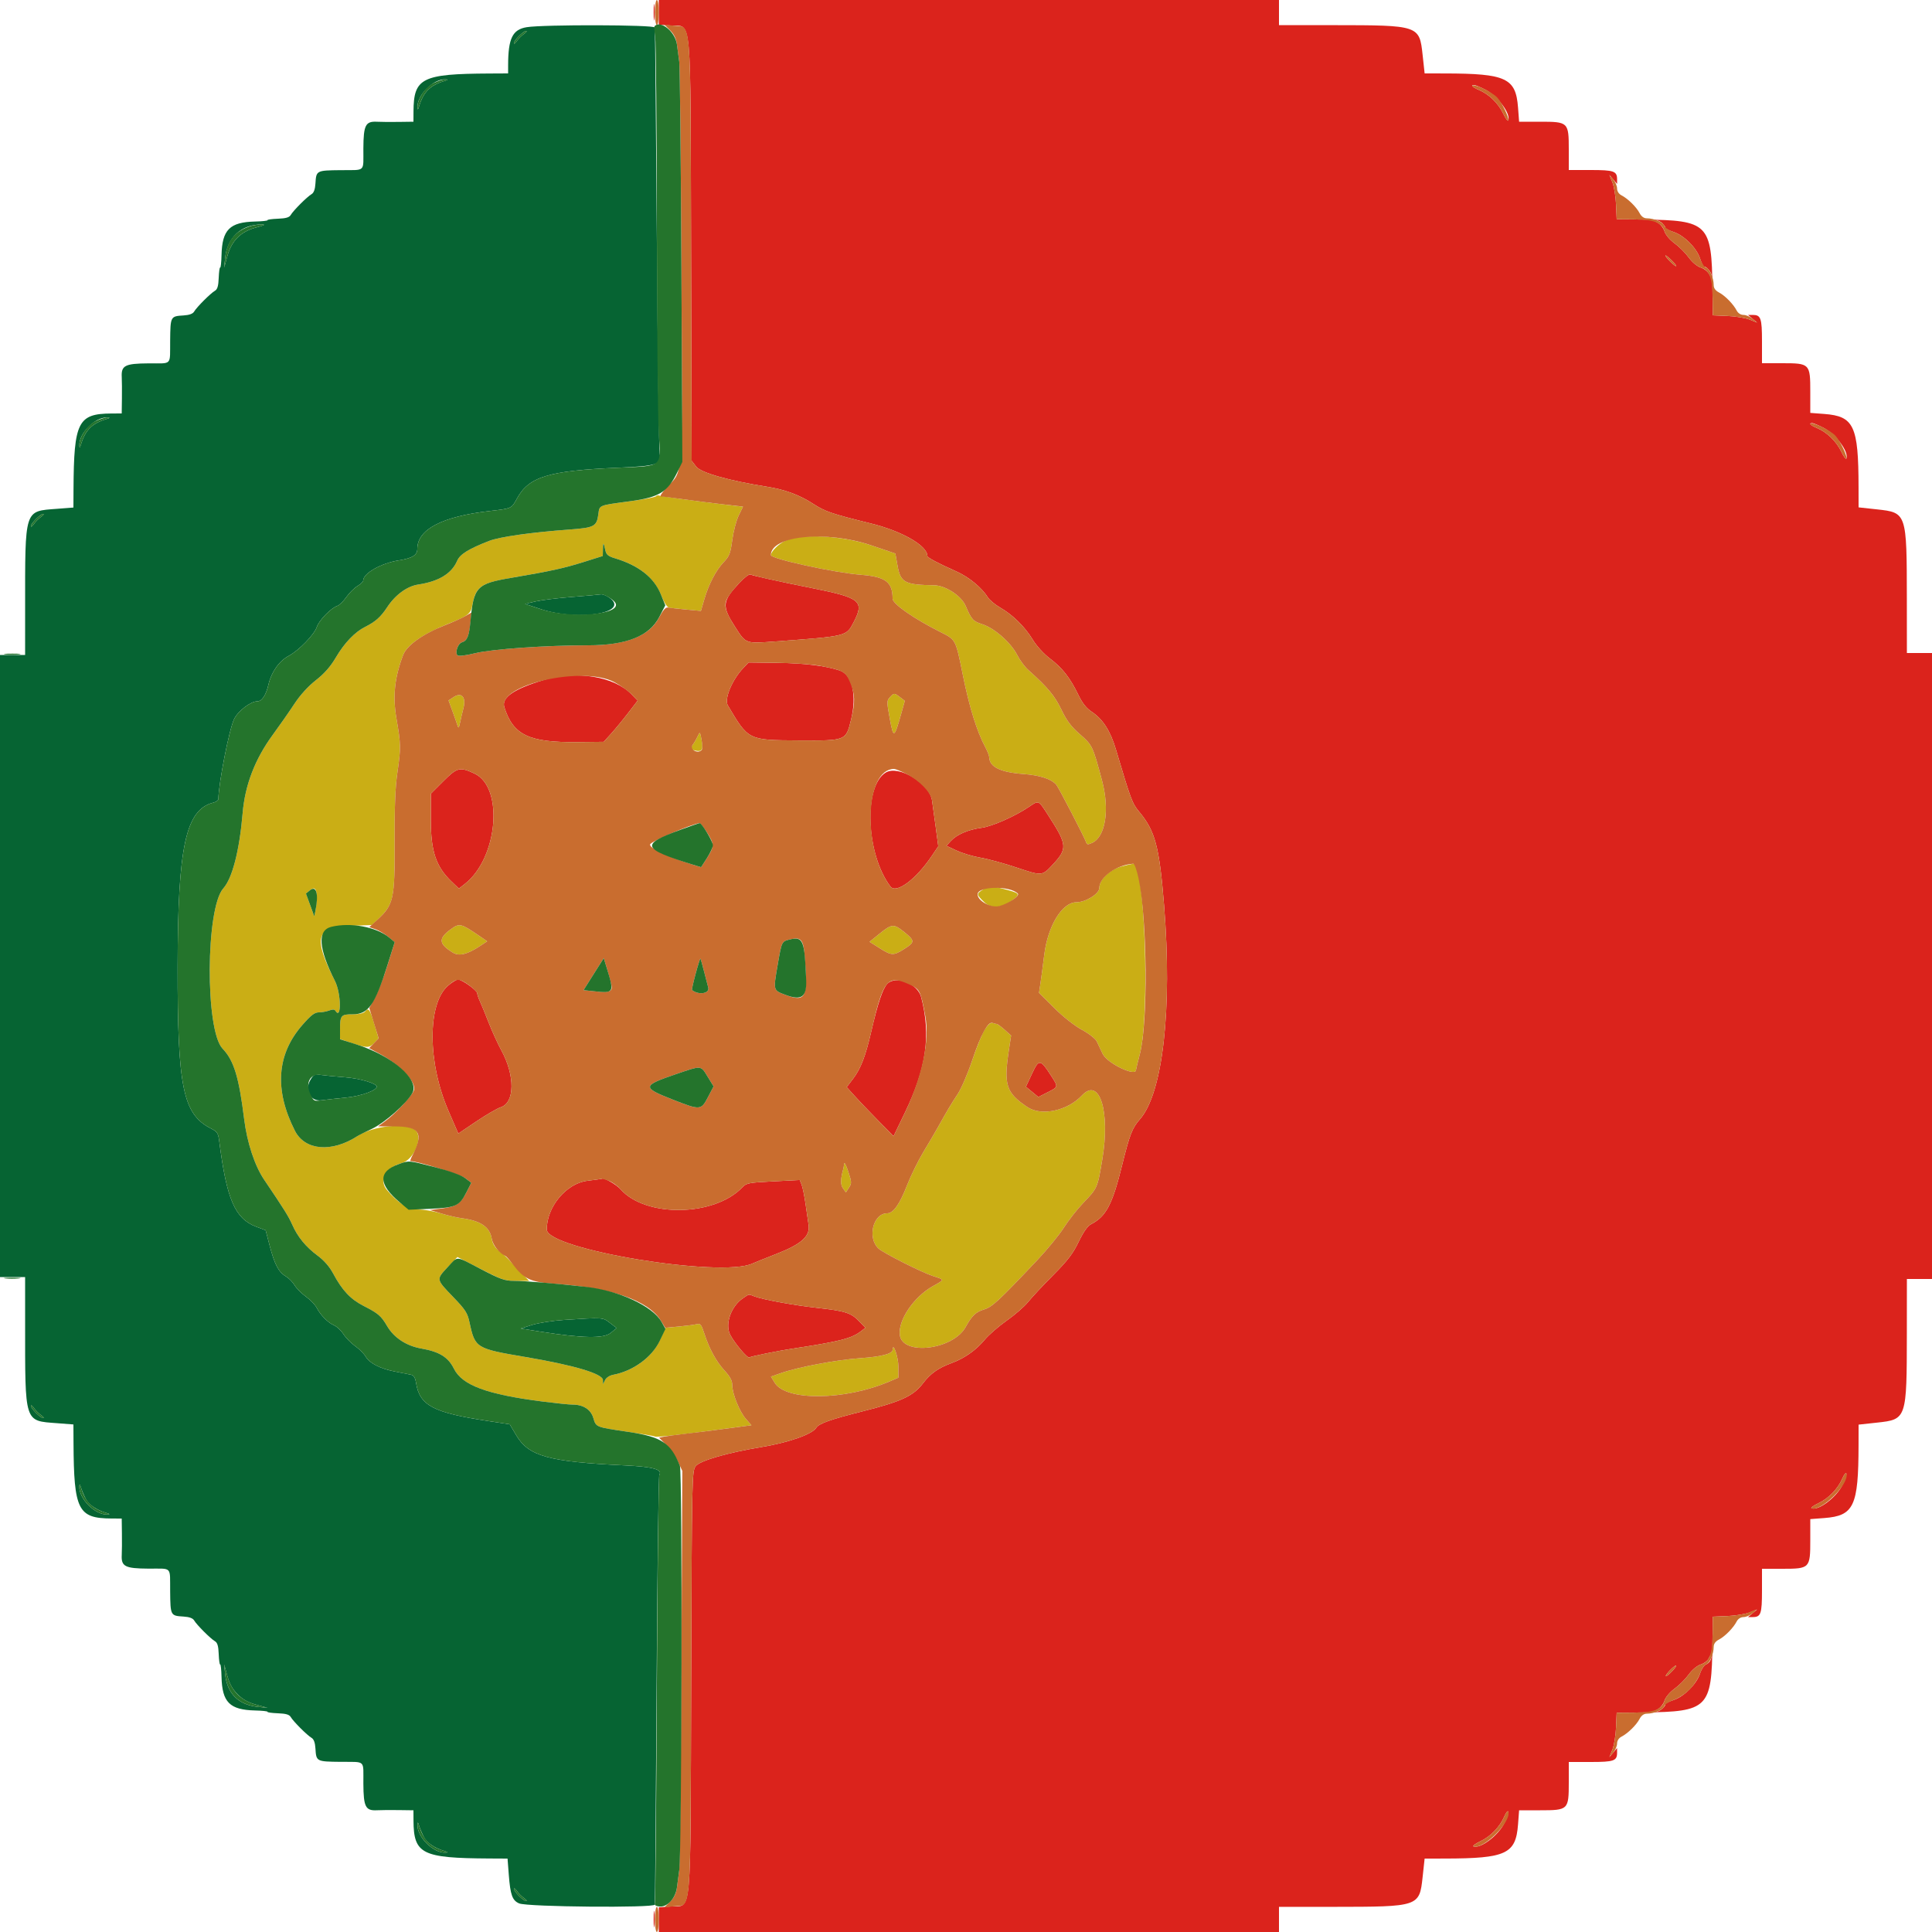 <svg id="svg" version="1.1" xmlns="http://www.w3.org/2000/svg" xmlns:xlink="http://www.w3.org/1999/xlink" width="400" height="400" viewBox="0, 0, 400,400"><g id="svgg"><path id="path0" d="M109.039 5.631 C 106.109 6.110,105.210 7.954,105.202 13.500 L 105.200 15.200 101.300 15.220 C 87.330 15.292,85.641 16.141,85.610 23.100 L 85.600 25.200 82.500 25.241 C 80.795 25.263,78.801 25.248,78.068 25.207 C 75.680 25.075,75.262 25.884,75.232 30.699 C 75.201 35.776,75.837 35.170,70.476 35.229 C 65.501 35.284,65.475 35.297,65.308 38.000 C 65.233 39.206,64.966 39.932,64.500 40.200 C 63.598 40.718,60.717 43.599,60.200 44.500 C 59.905 45.015,59.207 45.220,57.529 45.283 C 56.280 45.331,55.315 45.466,55.386 45.585 C 55.456 45.703,54.307 45.828,52.832 45.863 C 47.555 45.987,45.987 47.555,45.863 52.832 C 45.828 54.307,45.703 55.456,45.585 55.386 C 45.466 55.315,45.331 56.280,45.283 57.529 C 45.220 59.207,45.015 59.905,44.500 60.200 C 43.599 60.717,40.718 63.598,40.200 64.500 C 39.932 64.966,39.206 65.233,38.000 65.308 C 35.297 65.475,35.284 65.501,35.229 70.476 C 35.170 75.837,35.776 75.201,30.699 75.232 C 25.884 75.262,25.075 75.680,25.207 78.068 C 25.248 78.801,25.263 80.795,25.241 82.500 L 25.200 85.600 23.100 85.610 C 16.148 85.641,15.293 87.337,15.220 101.241 L 15.200 105.082 11.825 105.341 C 4.979 105.868,5.202 105.169,5.201 126.100 L 5.200 135.600 2.600 135.600 L 0.000 135.600 0.000 200.000 L 0.000 264.400 2.600 264.400 L 5.200 264.400 5.201 273.900 C 5.202 294.831,4.979 294.132,11.825 294.659 L 15.200 294.918 15.220 298.759 C 15.293 312.663,16.148 314.359,23.100 314.390 L 25.200 314.400 25.241 317.500 C 25.263 319.205,25.248 321.199,25.207 321.932 C 25.075 324.320,25.884 324.738,30.699 324.768 C 35.776 324.799,35.170 324.163,35.229 329.524 C 35.284 334.499,35.297 334.525,38.000 334.692 C 39.206 334.767,39.932 335.034,40.200 335.500 C 40.718 336.402,43.599 339.283,44.500 339.800 C 45.015 340.095,45.220 340.793,45.283 342.471 C 45.331 343.720,45.466 344.685,45.585 344.614 C 45.703 344.544,45.828 345.693,45.863 347.168 C 45.987 352.445,47.555 354.013,52.832 354.137 C 54.307 354.172,55.456 354.297,55.386 354.415 C 55.315 354.534,56.280 354.669,57.529 354.717 C 59.207 354.780,59.905 354.985,60.200 355.500 C 60.717 356.401,63.598 359.282,64.500 359.800 C 64.966 360.068,65.233 360.794,65.308 362.000 C 65.475 364.703,65.501 364.716,70.476 364.771 C 75.837 364.830,75.201 364.224,75.232 369.301 C 75.262 374.116,75.680 374.925,78.068 374.793 C 78.801 374.752,80.795 374.737,82.500 374.759 L 85.600 374.800 85.610 376.900 C 85.641 383.852,87.337 384.707,101.241 384.780 L 105.082 384.800 105.341 388.175 C 105.662 392.344,106.077 393.483,107.493 394.084 C 109.212 394.814,135.431 395.046,135.571 394.333 C 135.629 394.040,135.794 374.000,135.938 349.800 C 136.082 325.600,136.341 305.583,136.513 305.318 C 137.213 304.237,135.095 303.665,129.400 303.396 C 113.590 302.651,109.442 301.499,106.869 297.140 L 105.538 294.886 101.069 294.207 C 89.680 292.475,86.890 291.002,86.142 286.326 C 85.960 285.191,85.674 284.742,85.048 284.610 C 84.582 284.512,83.120 284.224,81.800 283.969 C 78.741 283.380,76.503 282.243,75.714 280.875 C 75.373 280.284,74.403 279.310,73.558 278.712 C 72.714 278.114,71.613 276.994,71.112 276.223 C 70.610 275.452,69.726 274.624,69.147 274.382 C 67.917 273.868,66.326 272.252,65.548 270.727 C 65.246 270.137,64.252 269.113,63.337 268.451 C 62.422 267.790,61.363 266.722,60.983 266.078 C 60.603 265.435,59.775 264.603,59.144 264.230 C 57.672 263.361,56.839 261.766,55.820 257.859 L 55.000 254.717 53.045 253.976 C 48.654 252.313,46.933 248.336,45.393 236.295 C 45.176 234.594,44.989 234.308,43.647 233.624 C 37.883 230.684,36.745 225.140,36.777 200.163 C 36.809 175.157,38.458 167.605,44.199 166.165 C 44.749 166.026,45.203 165.708,45.207 165.457 C 45.261 162.131,47.441 151.041,48.464 148.894 C 49.264 147.215,51.887 145.200,53.273 145.200 C 54.238 145.200,55.061 143.958,55.587 141.707 C 56.194 139.110,57.794 136.848,59.765 135.800 C 61.873 134.679,65.079 131.378,65.604 129.787 C 66.058 128.412,68.540 125.871,69.856 125.435 C 70.265 125.300,71.103 124.477,71.717 123.607 C 72.331 122.737,73.366 121.711,74.017 121.326 C 74.668 120.942,75.200 120.430,75.200 120.189 C 75.200 118.686,78.943 116.581,82.650 116.000 C 85.369 115.574,86.400 114.928,86.400 113.650 C 86.400 109.608,91.497 106.939,101.400 105.796 C 105.970 105.268,105.894 105.303,107.038 103.202 C 109.489 98.699,113.558 97.457,127.899 96.840 C 136.033 96.490,137.159 96.123,136.584 94.011 C 136.433 93.455,136.167 73.470,135.994 49.600 C 135.821 25.730,135.631 5.973,135.573 5.696 C 135.451 5.117,112.529 5.060,109.039 5.631 M108.502 7.013 C 108.021 7.351,107.351 8.021,107.013 8.502 C 106.676 8.984,106.400 9.182,106.400 8.944 C 106.400 8.379,108.379 6.400,108.944 6.400 C 109.182 6.400,108.984 6.676,108.502 7.013 M91.997 16.774 C 89.049 17.671,87.671 19.049,86.774 21.997 C 86.538 22.772,86.461 22.824,86.434 22.226 C 86.323 19.713,89.693 16.328,92.200 16.435 C 92.851 16.462,92.814 16.525,91.997 16.774 M53.043 47.097 C 49.864 47.929,47.950 49.832,47.062 53.043 L 46.411 55.400 46.598 53.499 C 47.025 49.163,49.955 46.455,54.200 46.474 C 55.044 46.478,54.701 46.663,53.043 47.097 M21.997 86.774 C 19.049 87.671,17.671 89.049,16.774 91.997 C 16.538 92.772,16.461 92.824,16.434 92.226 C 16.323 89.713,19.693 86.328,22.200 86.435 C 22.851 86.462,22.814 86.525,21.997 86.774 M8.502 107.013 C 8.021 107.351,7.351 108.021,7.013 108.502 C 6.676 108.984,6.400 109.182,6.400 108.944 C 6.400 108.379,8.379 106.400,8.944 106.400 C 9.182 106.400,8.984 106.676,8.502 107.013 M124.400 123.057 C 124.070 123.118,121.370 123.358,118.400 123.592 C 115.430 123.826,112.032 124.247,110.848 124.528 L 108.696 125.039 111.976 126.119 C 119.848 128.713,130.697 126.847,126.088 123.693 C 125.490 123.283,124.730 122.997,124.400 123.057 M64.256 223.604 C 62.996 225.752,64.298 228.117,66.567 227.802 C 67.465 227.677,69.760 227.424,71.667 227.240 C 74.703 226.948,78.000 225.769,78.000 224.976 C 78.000 224.303,74.487 223.269,71.400 223.034 C 69.420 222.883,67.170 222.664,66.400 222.547 C 65.151 222.358,64.920 222.472,64.256 223.604 M116.800 273.274 C 114.490 273.424,111.520 273.886,110.200 274.299 L 107.800 275.052 112.000 275.716 C 120.571 277.073,124.987 277.153,126.427 275.978 L 127.680 274.956 126.284 273.892 C 124.763 272.731,124.945 272.743,116.800 273.274 M8.502 292.987 C 8.984 293.324,9.182 293.600,8.944 293.600 C 8.379 293.600,6.400 291.621,6.400 291.056 C 6.400 290.818,6.676 291.016,7.013 291.498 C 7.351 291.979,8.021 292.649,8.502 292.987 M17.746 310.296 C 18.391 311.543,19.913 312.592,21.997 313.226 C 22.772 313.462,22.824 313.539,22.226 313.566 C 19.705 313.678,16.322 310.295,16.434 307.774 C 16.461 307.176,16.538 307.228,16.774 308.003 C 16.941 308.554,17.379 309.586,17.746 310.296 M49.200 350.800 C 50.246 351.846,51.384 352.479,53.043 352.938 L 55.400 353.589 53.499 353.402 C 49.349 352.994,47.006 350.651,46.598 346.501 L 46.411 344.600 47.062 346.957 C 47.521 348.616,48.154 349.754,49.200 350.800 M87.746 380.296 C 88.391 381.543,89.913 382.592,91.997 383.226 C 92.772 383.462,92.824 383.539,92.226 383.566 C 89.705 383.678,86.322 380.295,86.434 377.774 C 86.461 377.176,86.538 377.228,86.774 378.003 C 86.941 378.554,87.379 379.586,87.746 380.296 M108.502 392.987 C 108.984 393.324,109.182 393.600,108.944 393.600 C 108.379 393.600,106.400 391.621,106.400 391.056 C 106.400 390.818,106.676 391.016,107.013 391.498 C 107.351 391.979,108.021 392.649,108.502 392.987 " stroke="none" fill="#066433" fill-rule="evenodd"></path><path id="path1" d="M135.764 102.772 C 135.564 102.959,133.150 103.416,130.400 103.787 C 123.815 104.678,124.140 104.544,123.882 106.466 C 123.543 108.993,123.056 109.253,117.938 109.631 C 109.901 110.226,103.454 111.139,101.260 111.994 C 97.001 113.653,95.231 114.754,94.653 116.105 C 93.522 118.748,90.840 120.385,86.598 121.021 C 84.294 121.367,81.852 123.146,80.171 125.703 C 78.830 127.745,77.744 128.714,75.600 129.788 C 73.466 130.856,71.304 133.113,69.542 136.113 C 68.429 138.010,67.182 139.429,65.400 140.830 C 63.784 142.100,62.156 143.890,60.956 145.717 C 59.914 147.303,57.897 150.191,56.473 152.136 C 52.788 157.168,50.732 162.515,50.235 168.359 C 49.578 176.093,48.103 181.835,46.240 183.917 C 42.575 188.013,42.453 213.314,46.081 217.110 C 48.420 219.557,49.468 222.980,50.548 231.693 C 51.151 236.560,52.736 241.362,54.695 244.256 C 58.819 250.351,59.750 251.838,60.485 253.515 C 61.607 256.075,63.314 258.164,65.762 259.972 C 67.088 260.952,68.217 262.246,68.965 263.643 C 70.846 267.159,72.559 268.985,75.281 270.376 C 78.321 271.929,78.910 272.435,80.157 274.563 C 81.572 276.978,84.150 278.663,87.255 279.204 C 90.956 279.849,92.795 280.986,93.971 283.359 C 95.683 286.814,100.797 288.707,112.400 290.181 C 115.150 290.531,117.901 290.813,118.513 290.808 C 120.712 290.792,122.310 291.806,122.832 293.548 C 123.417 295.502,123.277 295.445,129.947 296.436 C 132.911 296.877,135.474 297.322,135.642 297.426 C 135.939 297.610,140.640 297.081,150.689 295.735 L 155.578 295.081 154.430 293.773 C 153.099 292.257,151.600 288.527,151.600 286.730 C 151.600 285.842,151.152 285.004,150.025 283.781 C 148.284 281.892,146.874 279.311,145.812 276.067 C 145.198 274.191,145.007 273.962,144.223 274.159 C 143.733 274.282,142.087 274.499,140.566 274.643 L 137.800 274.904 136.634 277.471 C 135.046 280.971,131.162 283.843,126.945 284.636 C 126.213 284.774,125.516 285.232,125.272 285.736 L 124.854 286.600 124.827 285.719 C 124.787 284.414,118.872 282.655,108.805 280.953 C 98.559 279.221,98.354 279.096,97.231 273.874 C 96.786 271.802,96.408 271.213,93.775 268.474 C 90.261 264.820,90.273 264.893,92.753 262.293 L 94.706 260.246 99.514 262.723 C 103.964 265.016,104.516 265.200,106.935 265.200 L 109.548 265.200 107.407 262.967 C 106.230 261.738,105.117 260.570,104.933 260.370 C 104.750 260.171,104.030 259.553,103.334 258.997 C 102.459 258.298,101.987 257.507,101.806 256.437 C 101.397 254.014,99.515 252.738,95.580 252.216 C 94.578 252.084,92.598 251.622,91.180 251.190 C 89.761 250.759,87.699 250.405,86.598 250.403 C 84.480 250.400,82.321 249.049,80.060 246.314 C 78.423 244.334,79.911 241.686,83.151 240.813 C 85.776 240.106,87.718 235.309,85.935 233.937 C 83.903 232.374,77.276 233.086,74.000 235.219 C 68.695 238.674,63.128 238.199,61.058 234.114 C 56.757 225.626,57.287 218.269,62.638 212.174 C 64.411 210.154,65.140 209.600,66.023 209.600 C 66.642 209.600,67.603 209.427,68.160 209.215 C 68.843 208.956,69.258 208.970,69.436 209.258 C 70.727 211.347,70.640 205.648,69.342 203.087 C 64.767 194.059,65.372 191.896,72.536 191.668 L 77.000 191.526 78.475 190.106 C 81.498 187.197,81.753 185.951,81.702 174.400 C 81.669 167.109,81.831 163.002,82.270 160.000 C 83.019 154.878,83.006 154.113,82.079 148.744 C 81.288 144.164,81.687 140.335,83.443 135.661 C 84.227 133.573,87.495 131.281,92.600 129.240 C 96.914 127.514,97.453 127.108,97.786 125.337 C 98.525 121.396,99.498 120.718,106.000 119.611 C 114.067 118.237,116.769 117.645,120.900 116.344 L 124.800 115.116 124.832 113.658 C 124.864 112.162,124.962 112.232,125.356 114.034 C 125.530 114.832,125.973 115.185,127.291 115.579 C 132.332 117.088,135.419 119.560,136.907 123.278 C 137.514 124.795,138.151 125.775,138.569 125.837 C 138.942 125.891,140.569 126.060,142.183 126.211 L 145.118 126.486 145.794 124.160 C 146.726 120.956,148.229 118.065,149.833 116.392 C 151.013 115.161,151.236 114.584,151.610 111.792 C 151.845 110.036,152.440 107.769,152.931 106.754 L 153.825 104.907 149.812 104.432 C 143.804 103.719,136.631 102.727,136.364 102.570 C 136.234 102.494,135.964 102.585,135.764 102.772 M162.583 111.952 C 161.265 112.551,159.600 114.213,159.600 114.930 C 159.600 115.699,172.675 118.559,178.200 118.999 C 183.364 119.411,184.792 120.483,184.804 123.960 C 184.807 125.038,189.211 128.099,194.781 130.896 C 197.911 132.468,197.858 132.365,199.359 139.809 C 200.685 146.390,202.256 151.441,203.969 154.639 C 204.426 155.491,204.806 156.461,204.813 156.794 C 204.857 158.793,207.136 159.902,211.925 160.256 C 215.306 160.505,217.720 161.299,218.704 162.484 C 219.206 163.090,224.581 173.462,224.875 174.395 C 225.031 174.888,225.244 174.908,226.111 174.514 C 228.882 173.251,229.773 167.662,228.165 161.622 C 226.264 154.476,226.160 154.259,223.586 152.020 C 221.761 150.433,220.864 149.240,219.740 146.901 C 218.359 144.030,216.888 142.272,212.849 138.663 C 212.149 138.038,211.142 136.669,210.611 135.621 C 209.322 133.079,205.920 130.068,203.409 129.249 C 201.422 128.601,201.181 128.337,199.914 125.416 C 199.016 123.346,195.735 121.209,193.400 121.173 C 187.311 121.078,186.443 120.613,185.823 117.114 L 185.378 114.600 180.389 112.908 C 174.416 110.882,165.940 110.427,162.583 111.952 M93.930 144.315 L 92.866 145.013 93.668 147.206 C 94.109 148.413,94.582 149.760,94.718 150.200 C 94.919 150.847,95.021 150.732,95.253 149.600 C 95.410 148.830,95.725 147.480,95.953 146.600 C 96.538 144.339,95.566 143.242,93.930 144.315 M184.235 144.361 C 183.584 145.081,183.583 145.328,184.225 148.819 C 184.992 152.994,185.140 152.917,186.643 147.562 L 187.333 145.103 186.366 144.361 C 185.158 143.432,185.076 143.432,184.235 144.361 M144.464 152.400 C 144.213 152.950,143.729 153.784,143.387 154.252 C 142.800 155.058,142.824 155.119,143.841 155.374 C 145.328 155.748,145.642 155.263,145.254 153.186 C 144.931 151.458,144.905 151.433,144.464 152.400 M232.277 179.371 C 229.723 180.058,227.600 182.091,227.600 183.850 C 227.600 185.046,224.784 186.800,222.863 186.800 C 219.915 186.800,216.946 191.656,216.198 197.701 C 215.919 199.956,215.561 202.647,215.402 203.682 L 215.115 205.563 218.257 208.682 C 220.100 210.510,222.469 212.379,223.985 213.201 C 225.440 213.989,226.785 215.039,227.061 215.601 C 227.331 216.150,227.889 217.320,228.301 218.200 C 229.215 220.151,235.200 223.017,235.200 221.503 C 235.200 221.392,235.566 219.884,236.013 218.151 C 238.113 210.015,237.020 178.682,234.642 178.827 C 234.399 178.842,233.335 179.087,232.277 179.371 M203.644 184.091 C 202.096 185.071,202.099 185.151,203.740 186.742 C 205.291 188.245,207.526 188.048,209.831 186.206 C 211.279 185.049,211.143 184.911,207.681 184.021 C 204.947 183.317,204.863 183.319,203.644 184.091 M65.594 185.850 C 65.597 186.538,65.482 187.692,65.337 188.415 L 65.074 189.730 64.208 187.365 L 63.341 185.000 64.164 184.328 C 65.152 183.521,65.585 183.981,65.594 185.850 M93.296 192.422 C 90.708 194.325,90.813 195.414,93.761 197.230 C 95.069 198.036,96.787 197.602,99.532 195.771 L 100.864 194.883 99.132 193.698 C 95.405 191.147,95.115 191.084,93.296 192.422 M182.111 193.297 L 180.021 194.988 182.092 196.294 C 184.630 197.894,184.967 197.902,187.314 196.413 C 189.448 195.060,189.432 194.749,187.131 192.900 C 185.050 191.228,184.625 191.261,182.111 193.297 M75.614 209.383 C 75.271 209.796,74.406 210.000,72.994 210.000 C 70.581 210.000,70.400 210.223,70.400 213.196 L 70.400 215.127 72.878 215.963 C 76.000 217.018,76.463 217.010,77.518 215.888 L 78.375 214.975 77.549 212.188 C 76.588 208.945,76.311 208.543,75.614 209.383 M203.930 213.082 C 203.380 213.917,202.190 216.818,201.285 219.529 C 200.380 222.239,199.022 225.389,198.267 226.529 C 196.940 228.531,196.051 230.024,194.177 233.400 C 193.688 234.280,192.367 236.530,191.240 238.400 C 190.114 240.270,188.550 243.454,187.764 245.476 C 186.258 249.352,184.939 251.200,183.678 251.200 C 180.745 251.200,179.505 256.350,181.915 258.520 C 182.959 259.460,190.727 263.383,193.100 264.169 C 195.653 265.014,195.654 264.868,193.089 266.315 C 189.149 268.538,185.893 273.385,186.300 276.420 C 186.881 280.756,197.338 279.461,199.936 274.731 C 201.198 272.433,202.049 271.617,203.704 271.121 C 205.422 270.607,206.642 269.478,214.721 260.935 C 216.768 258.771,219.252 255.740,220.241 254.200 C 221.231 252.660,222.987 250.410,224.144 249.200 C 227.255 245.945,227.201 246.067,228.211 240.099 C 229.909 230.065,227.641 222.902,224.000 226.800 C 221.023 229.987,215.608 231.144,212.720 229.210 C 208.309 226.257,207.779 224.645,208.867 217.498 L 209.339 214.396 207.998 213.198 C 207.260 212.539,206.523 212.000,206.361 212.000 C 206.198 212.000,205.810 211.902,205.498 211.782 C 205.143 211.646,204.555 212.133,203.930 213.082 M174.775 240.900 C 174.734 241.285,174.664 241.735,174.619 241.900 C 173.998 244.200,173.975 245.228,174.525 246.015 L 175.130 246.878 175.767 245.906 C 176.356 245.008,176.345 244.752,175.628 242.567 C 175.200 241.265,174.817 240.515,174.775 240.900 M184.813 279.436 C 184.787 280.300,182.516 280.889,178.000 281.203 C 173.204 281.536,165.305 283.026,161.705 284.277 L 159.610 285.005 160.387 286.283 C 162.710 290.103,174.943 289.968,184.150 286.022 L 186.000 285.228 186.000 282.891 C 186.000 280.992,184.864 277.685,184.813 279.436 " stroke="none" fill="#caae15" fill-rule="evenodd"></path><path id="path2" d="M135.331 2.600 C 135.333 4.140,135.405 4.721,135.492 3.891 C 135.579 3.061,135.577 1.801,135.489 1.091 C 135.400 0.381,135.329 1.060,135.331 2.600 M136.400 2.552 L 136.400 5.104 138.812 5.278 C 143.324 5.605,142.940 1.394,143.080 52.000 L 143.201 95.400 144.160 96.628 C 145.146 97.891,150.921 99.524,158.825 100.776 C 162.515 101.360,165.541 102.480,168.332 104.293 C 170.830 105.916,172.155 106.368,180.289 108.371 C 186.760 109.965,192.000 112.980,192.000 115.110 C 192.000 115.451,194.075 116.558,198.000 118.309 C 200.591 119.465,203.260 121.658,204.498 123.647 C 204.856 124.223,206.016 125.191,207.075 125.798 C 209.690 127.297,212.175 129.747,213.825 132.452 C 214.634 133.777,216.110 135.391,217.415 136.376 C 219.952 138.292,221.558 140.349,223.257 143.863 C 224.091 145.587,224.921 146.638,226.027 147.370 C 228.345 148.904,229.890 151.311,231.038 155.174 C 234.122 165.551,234.419 166.347,235.836 168.043 C 239.171 172.034,240.035 175.271,241.007 187.400 C 242.730 208.917,240.766 226.310,235.999 231.740 C 234.393 233.569,233.891 234.873,232.268 241.437 C 230.309 249.360,228.996 251.851,225.950 253.426 C 225.166 253.831,224.359 254.962,223.323 257.105 C 222.134 259.565,221.044 260.987,218.013 264.037 C 215.916 266.147,213.599 268.630,212.863 269.554 C 212.128 270.477,210.148 272.202,208.463 273.387 C 206.779 274.571,204.721 276.358,203.891 277.357 C 202.074 279.545,199.699 281.219,197.000 282.214 C 194.232 283.234,192.647 284.361,191.061 286.439 C 189.090 289.019,186.579 290.182,178.673 292.176 C 171.943 293.873,169.541 294.724,168.996 295.606 C 168.167 296.947,163.246 298.676,157.600 299.609 C 150.524 300.779,144.826 302.440,144.022 303.569 C 143.261 304.637,143.238 305.779,143.099 348.033 C 142.932 398.625,143.321 394.396,138.812 394.722 L 136.400 394.896 136.400 397.448 L 136.400 400.000 200.600 400.000 L 264.800 400.000 264.800 397.400 L 264.800 394.800 276.100 394.792 C 293.800 394.779,293.874 394.755,294.538 388.627 L 294.953 384.800 299.177 384.793 C 311.817 384.772,313.832 383.834,314.292 377.753 L 314.515 374.800 318.858 374.800 C 324.703 374.800,324.800 374.705,324.800 369.000 L 324.800 364.800 329.320 364.800 C 334.145 364.800,334.800 364.570,334.800 362.876 L 334.800 361.911 334.002 362.856 L 333.204 363.800 333.829 362.248 C 334.173 361.395,334.513 359.325,334.586 357.648 L 334.717 354.600 340.259 354.543 C 353.641 354.405,354.405 353.641,354.543 340.259 L 354.600 334.717 357.648 334.586 C 359.325 334.513,361.395 334.173,362.248 333.829 L 363.800 333.204 362.856 334.002 L 361.911 334.800 362.876 334.800 C 364.570 334.800,364.800 334.145,364.800 329.320 L 364.800 324.800 369.000 324.800 C 374.705 324.800,374.800 324.703,374.800 318.858 L 374.800 314.515 377.700 314.295 C 383.838 313.830,384.772 311.839,384.793 299.177 L 384.800 294.953 388.627 294.538 C 394.755 293.874,394.779 293.800,394.792 276.100 L 394.800 264.800 397.400 264.800 L 400.000 264.800 400.000 200.000 L 400.000 135.200 397.400 135.200 L 394.800 135.200 394.792 123.900 C 394.779 106.200,394.755 106.126,388.627 105.462 L 384.800 105.047 384.793 100.823 C 384.772 88.161,383.838 86.170,377.700 85.705 L 374.800 85.485 374.800 81.142 C 374.800 75.297,374.705 75.200,369.000 75.200 L 364.800 75.200 364.800 70.680 C 364.800 65.855,364.570 65.200,362.876 65.200 L 361.911 65.200 362.856 65.998 L 363.800 66.796 362.248 66.171 C 361.395 65.827,359.325 65.487,357.648 65.414 L 354.600 65.283 354.543 59.741 C 354.405 46.359,353.641 45.595,340.259 45.457 L 334.717 45.400 334.586 42.352 C 334.513 40.675,334.173 38.605,333.829 37.752 L 333.204 36.200 334.002 37.144 L 334.800 38.089 334.800 37.124 C 334.800 35.430,334.145 35.200,329.320 35.200 L 324.800 35.200 324.800 31.000 C 324.800 25.295,324.703 25.200,318.858 25.200 L 314.515 25.200 314.292 22.247 C 313.832 16.166,311.817 15.228,299.177 15.207 L 294.953 15.200 294.538 11.373 C 293.874 5.245,293.800 5.221,276.100 5.208 L 264.800 5.200 264.800 2.600 L 264.800 0.000 200.600 0.000 L 136.400 0.000 136.400 2.552 M307.513 18.557 C 310.063 19.850,312.787 23.491,312.282 24.930 C 312.191 25.188,311.711 24.547,311.216 23.505 C 310.207 21.379,308.257 19.485,306.185 18.620 C 304.826 18.052,304.396 17.600,305.213 17.600 C 305.441 17.600,306.476 18.031,307.513 18.557 M344.171 46.229 C 344.517 46.574,344.800 46.995,344.800 47.165 C 344.800 47.334,345.565 47.723,346.500 48.030 C 348.678 48.746,351.254 51.322,351.970 53.500 C 352.277 54.435,352.666 55.200,352.835 55.200 C 353.394 55.200,354.400 56.445,354.394 57.129 C 354.390 57.588,354.229 57.484,353.884 56.800 C 353.606 56.250,352.807 55.614,352.108 55.386 C 351.365 55.144,350.331 54.273,349.617 53.287 C 348.946 52.361,347.639 51.054,346.713 50.383 C 345.727 49.669,344.856 48.635,344.614 47.892 C 344.386 47.193,343.750 46.394,343.200 46.116 C 342.516 45.771,342.412 45.610,342.871 45.606 C 343.241 45.603,343.826 45.883,344.171 46.229 M347.038 55.095 C 346.853 55.280,344.800 53.272,344.800 52.907 C 344.800 52.766,345.338 53.166,345.996 53.796 C 346.654 54.426,347.123 55.011,347.038 55.095 M377.513 88.557 C 380.063 89.850,382.787 93.491,382.282 94.930 C 382.191 95.188,381.711 94.547,381.216 93.505 C 380.207 91.379,378.257 89.485,376.185 88.620 C 374.826 88.052,374.396 87.600,375.213 87.600 C 375.441 87.600,376.476 88.031,377.513 88.557 M153.178 120.578 C 149.489 124.514,149.392 125.428,152.199 129.800 C 154.470 133.337,154.275 133.268,160.637 132.799 C 175.415 131.707,175.212 131.758,176.746 128.813 C 179.004 124.483,178.147 123.767,168.367 121.811 C 161.240 120.385,156.159 119.266,155.341 118.942 C 155.088 118.842,154.115 119.578,153.178 120.578 M153.918 138.278 C 151.566 140.735,149.907 144.720,150.687 146.040 C 154.969 153.288,154.868 153.239,165.400 153.298 C 175.204 153.353,175.125 153.384,176.202 149.000 C 177.441 143.957,176.447 139.673,173.837 138.812 C 170.890 137.840,166.543 137.307,160.946 137.234 L 154.992 137.156 153.918 138.278 M112.600 140.781 C 106.383 142.644,103.792 144.427,104.417 146.410 C 106.243 152.195,109.510 153.752,119.600 153.643 L 125.000 153.584 126.531 151.892 C 127.374 150.961,128.953 149.043,130.040 147.628 L 132.018 145.057 130.758 143.757 C 127.171 140.056,119.314 138.768,112.600 140.781 M91.763 161.763 L 89.200 164.326 89.200 169.874 C 89.200 176.238,90.281 179.441,93.456 182.486 L 95.006 183.972 96.254 182.996 C 103.087 177.647,104.356 163.006,98.233 160.154 C 95.182 158.734,94.663 158.863,91.763 161.763 M183.383 159.945 C 178.723 162.787,179.303 176.884,184.354 183.544 C 185.546 185.116,189.626 182.099,192.916 177.215 L 194.261 175.217 193.714 171.108 C 193.413 168.849,193.074 166.405,192.961 165.678 C 192.414 162.162,186.021 158.336,183.383 159.945 M213.097 167.011 C 210.194 168.984,205.396 171.108,203.200 171.393 C 200.487 171.745,198.097 172.769,196.871 174.103 L 195.941 175.114 198.071 176.109 C 199.242 176.656,201.460 177.316,203.000 177.574 C 204.540 177.833,207.921 178.758,210.513 179.629 C 215.678 181.367,215.764 181.361,217.844 179.133 C 221.077 175.670,221.018 174.969,216.970 168.712 C 214.968 165.616,215.079 165.665,213.097 167.011 M92.729 204.106 C 88.456 207.865,88.512 220.001,92.848 229.997 L 94.884 234.692 98.598 232.192 C 100.640 230.817,102.939 229.484,103.708 229.230 C 106.591 228.279,106.643 222.671,103.816 217.494 C 103.068 216.122,101.894 213.560,101.208 211.800 C 100.523 210.040,99.700 208.033,99.381 207.340 C 99.061 206.646,98.800 205.882,98.800 205.642 C 98.800 205.056,95.647 202.798,94.840 202.806 C 94.488 202.809,93.538 203.394,92.729 204.106 M183.684 203.710 C 182.744 204.711,181.713 207.791,180.375 213.600 C 179.209 218.663,178.202 221.274,176.616 223.352 L 175.299 225.077 176.882 226.838 C 177.752 227.807,179.934 230.093,181.732 231.917 L 185.000 235.235 187.277 230.517 C 191.802 221.145,192.771 214.373,190.720 206.449 C 189.990 203.626,185.431 201.851,183.684 203.710 M213.666 222.296 L 212.403 225.000 213.690 226.062 L 214.977 227.124 216.888 226.155 C 219.136 225.016,219.125 225.064,217.661 222.778 C 215.390 219.235,215.111 219.201,213.666 222.296 M121.600 244.470 C 117.227 245.005,113.142 249.928,113.213 254.578 C 113.275 258.680,149.313 264.620,155.800 261.598 C 156.240 261.393,158.490 260.488,160.800 259.587 C 165.930 257.587,167.758 255.937,167.412 253.620 C 167.295 252.839,167.006 250.850,166.770 249.200 C 166.534 247.550,166.168 245.774,165.958 245.254 L 165.575 244.308 160.088 244.588 C 155.040 244.846,154.529 244.944,153.709 245.807 C 147.920 251.906,133.658 252.127,128.453 246.199 C 127.598 245.225,124.907 243.710,124.640 244.052 C 124.618 244.080,123.250 244.268,121.600 244.470 M153.878 268.745 C 151.366 270.401,150.039 274.132,151.176 276.338 C 152.083 278.096,154.759 281.273,155.137 281.039 C 155.516 280.805,161.048 279.680,164.071 279.222 C 173.931 277.729,176.318 277.120,178.290 275.591 L 179.179 274.901 177.784 273.464 C 176.166 271.799,174.942 271.417,169.200 270.783 C 164.526 270.268,157.965 269.071,156.260 268.423 C 154.907 267.908,155.209 267.868,153.878 268.745 M381.466 307.468 C 380.151 310.061,376.523 312.792,375.070 312.282 C 374.812 312.191,375.453 311.711,376.495 311.216 C 378.640 310.198,380.497 308.273,381.446 306.085 C 381.800 305.268,382.169 304.811,382.267 305.068 C 382.365 305.326,382.005 306.406,381.466 307.468 M354.216 343.549 C 354.075 343.995,353.636 344.462,353.241 344.587 C 352.846 344.712,352.273 345.575,351.967 346.507 C 351.254 348.679,348.676 351.255,346.500 351.970 C 345.565 352.277,344.800 352.666,344.800 352.835 C 344.800 353.394,343.555 354.400,342.871 354.394 C 342.412 354.390,342.516 354.229,343.200 353.884 C 343.750 353.606,344.386 352.807,344.614 352.108 C 344.856 351.365,345.727 350.331,346.713 349.617 C 347.639 348.946,348.946 347.639,349.617 346.713 C 350.339 345.717,351.361 344.859,352.119 344.614 C 352.823 344.386,353.574 343.804,353.786 343.320 C 354.255 342.251,354.574 342.421,354.216 343.549 M346.204 345.996 C 345.574 346.654,344.988 347.122,344.903 347.036 C 344.689 346.822,346.510 344.895,346.975 344.842 C 347.181 344.819,346.834 345.338,346.204 345.996 M311.466 377.468 C 310.151 380.061,306.523 382.792,305.070 382.282 C 304.812 382.191,305.453 381.711,306.495 381.216 C 308.640 380.198,310.497 378.273,311.446 376.085 C 311.800 375.268,312.169 374.811,312.267 375.068 C 312.365 375.326,312.005 376.406,311.466 377.468 M135.331 397.400 C 135.333 398.940,135.405 399.521,135.492 398.691 C 135.579 397.861,135.577 396.601,135.489 395.891 C 135.400 395.181,135.329 395.860,135.331 397.400 " stroke="none" fill="#db231c" fill-rule="evenodd"></path><path id="path3" d="M135.600 2.600 C 135.600 4.067,135.774 5.200,136.000 5.200 C 136.226 5.200,136.400 4.067,136.400 2.600 C 136.400 1.133,136.226 0.000,136.000 0.000 C 135.774 0.000,135.600 1.133,135.600 2.600 M138.742 6.280 C 139.572 7.110,140.000 8.004,140.156 9.235 C 140.280 10.206,140.494 11.810,140.632 12.800 C 140.770 13.790,140.970 32.808,141.077 55.062 C 141.297 100.925,141.554 97.098,137.985 100.970 C 136.979 102.061,136.532 102.800,136.879 102.800 C 137.198 102.800,139.246 103.052,141.430 103.361 C 143.613 103.670,147.297 104.141,149.615 104.410 L 153.830 104.897 152.933 106.749 C 152.441 107.767,151.845 110.036,151.610 111.792 C 151.236 114.584,151.013 115.161,149.833 116.392 C 148.229 118.065,146.726 120.956,145.794 124.160 L 145.118 126.486 142.059 126.200 C 140.377 126.043,138.690 125.855,138.310 125.782 C 137.820 125.688,137.267 126.313,136.400 127.939 C 134.381 131.728,129.564 133.597,121.801 133.604 C 112.972 133.611,101.921 134.379,98.442 135.226 C 96.426 135.716,94.938 135.898,94.719 135.679 C 94.155 135.115,94.791 133.257,95.640 132.987 C 96.691 132.654,97.090 131.760,97.378 129.097 L 97.624 126.813 96.312 127.569 C 95.590 127.985,93.740 128.818,92.200 129.420 C 87.536 131.244,84.212 133.613,83.443 135.661 C 81.687 140.335,81.288 144.164,82.079 148.744 C 83.006 154.113,83.019 154.878,82.270 160.000 C 81.831 163.002,81.669 167.109,81.702 174.400 C 81.754 186.120,81.489 187.326,78.186 190.370 L 76.463 191.959 77.731 192.390 C 78.429 192.627,79.611 193.327,80.357 193.947 L 81.714 195.073 80.225 199.836 C 79.406 202.456,78.223 205.521,77.595 206.646 L 76.454 208.693 77.422 211.830 L 78.390 214.967 77.408 215.991 L 76.427 217.016 78.299 218.008 C 82.902 220.448,86.408 224.186,85.651 225.847 C 85.060 227.144,81.802 230.629,79.840 232.061 L 78.280 233.200 81.640 233.209 C 86.940 233.223,87.777 234.599,85.348 239.300 C 85.035 239.905,84.871 240.400,84.982 240.400 C 86.417 240.400,95.288 243.150,96.288 243.904 L 97.575 244.876 96.584 246.831 C 95.361 249.244,94.460 249.833,91.400 250.216 L 89.000 250.516 91.400 251.248 C 92.720 251.650,94.610 252.087,95.600 252.219 C 99.515 252.739,101.398 254.019,101.806 256.437 C 102.036 257.798,103.378 259.488,104.685 260.062 C 104.858 260.138,105.514 260.887,106.141 261.727 C 108.399 264.749,109.867 265.455,114.543 265.768 C 126.519 266.571,134.211 269.210,136.805 273.409 L 137.729 274.903 140.530 274.643 C 142.071 274.499,143.733 274.282,144.223 274.159 C 145.007 273.962,145.198 274.191,145.812 276.067 C 146.874 279.311,148.284 281.892,150.025 283.781 C 151.152 285.004,151.600 285.842,151.600 286.730 C 151.600 288.527,153.099 292.257,154.430 293.773 L 155.578 295.081 150.689 295.740 C 148.000 296.103,144.180 296.583,142.200 296.807 C 140.220 297.031,138.117 297.313,137.526 297.433 L 136.452 297.652 137.943 299.143 C 138.763 299.963,139.847 301.513,140.352 302.587 L 141.270 304.541 141.076 344.971 C 140.970 367.207,140.770 386.210,140.632 387.200 C 140.494 388.190,140.280 389.794,140.156 390.765 C 140.000 391.996,139.572 392.890,138.742 393.720 L 137.552 394.909 139.417 394.699 C 143.230 394.270,142.934 398.012,143.099 348.033 C 143.238 305.779,143.261 304.637,144.022 303.569 C 144.826 302.440,150.524 300.779,157.600 299.609 C 163.246 298.676,168.167 296.947,168.996 295.606 C 169.541 294.724,171.943 293.873,178.673 292.176 C 186.579 290.182,189.090 289.019,191.061 286.439 C 192.647 284.361,194.232 283.234,197.000 282.214 C 199.699 281.219,202.074 279.545,203.891 277.357 C 204.721 276.358,206.779 274.571,208.463 273.387 C 210.148 272.202,212.128 270.477,212.863 269.554 C 213.599 268.630,215.916 266.147,218.013 264.037 C 221.044 260.987,222.134 259.565,223.323 257.105 C 224.359 254.962,225.166 253.831,225.950 253.426 C 228.996 251.851,230.309 249.360,232.268 241.437 C 233.891 234.873,234.393 233.569,235.999 231.740 C 240.766 226.310,242.730 208.917,241.007 187.400 C 240.035 175.271,239.171 172.034,235.836 168.043 C 234.419 166.347,234.122 165.551,231.038 155.174 C 229.890 151.311,228.345 148.904,226.027 147.370 C 224.921 146.638,224.091 145.587,223.257 143.863 C 221.558 140.349,219.952 138.292,217.415 136.376 C 216.110 135.391,214.634 133.777,213.825 132.452 C 212.175 129.747,209.690 127.297,207.075 125.798 C 206.016 125.191,204.856 124.223,204.498 123.647 C 203.260 121.658,200.591 119.465,198.000 118.309 C 194.075 116.558,192.000 115.451,192.000 115.110 C 192.000 112.980,186.760 109.965,180.289 108.371 C 172.155 106.368,170.830 105.916,168.332 104.293 C 165.541 102.480,162.515 101.360,158.825 100.776 C 150.921 99.524,145.146 97.891,144.160 96.628 L 143.201 95.400 143.080 52.000 C 142.941 2.009,143.233 5.731,139.417 5.301 L 137.552 5.091 138.742 6.280 M304.800 17.820 C 304.800 17.942,305.423 18.301,306.185 18.620 C 308.257 19.485,310.207 21.379,311.216 23.505 C 311.711 24.547,312.191 25.188,312.282 24.930 C 312.471 24.392,311.027 21.364,310.053 20.257 C 308.970 19.024,304.800 17.091,304.800 17.820 M333.829 37.752 C 334.173 38.605,334.513 40.673,334.585 42.348 L 334.717 45.393 338.258 45.422 C 342.480 45.457,344.020 46.054,344.614 47.886 C 344.858 48.637,345.722 49.665,346.713 50.383 C 347.639 51.054,348.946 52.361,349.617 53.287 C 350.335 54.278,351.363 55.142,352.114 55.386 C 353.946 55.980,354.543 57.520,354.578 61.742 L 354.607 65.283 357.652 65.415 C 359.327 65.487,361.395 65.827,362.248 66.171 L 363.800 66.796 362.856 65.998 C 362.336 65.559,361.488 65.200,360.970 65.200 C 360.397 65.200,359.847 64.847,359.565 64.300 C 358.884 62.976,357.156 61.210,355.900 60.554 C 355.180 60.178,354.800 59.658,354.800 59.049 C 354.800 57.535,353.986 55.649,353.228 55.409 C 352.840 55.286,352.273 54.424,351.967 53.493 C 351.255 51.324,348.676 48.745,346.507 48.033 C 345.576 47.727,344.714 47.160,344.591 46.772 C 344.351 46.014,342.465 45.200,340.951 45.200 C 340.342 45.200,339.822 44.820,339.446 44.100 C 338.790 42.844,337.024 41.116,335.700 40.435 C 335.153 40.153,334.800 39.603,334.800 39.030 C 334.800 38.512,334.441 37.664,334.002 37.144 L 333.204 36.200 333.829 37.752 M344.800 52.907 C 344.800 53.272,346.853 55.280,347.038 55.095 C 347.123 55.011,346.654 54.426,345.996 53.796 C 345.338 53.166,344.800 52.766,344.800 52.907 M374.800 87.820 C 374.800 87.942,375.423 88.301,376.185 88.620 C 378.257 89.485,380.207 91.379,381.216 93.505 C 381.711 94.547,382.191 95.188,382.282 94.930 C 382.471 94.392,381.027 91.364,380.053 90.257 C 378.970 89.024,374.800 87.091,374.800 87.820 M180.389 112.908 L 185.378 114.600 185.823 117.114 C 186.443 120.613,187.311 121.078,193.400 121.173 C 195.735 121.209,199.016 123.346,199.914 125.416 C 201.181 128.337,201.422 128.601,203.409 129.249 C 205.920 130.068,209.322 133.079,210.611 135.621 C 211.142 136.669,212.149 138.038,212.849 138.663 C 216.888 142.272,218.359 144.030,219.740 146.901 C 220.864 149.240,221.761 150.433,223.586 152.020 C 226.160 154.259,226.264 154.476,228.165 161.622 C 229.773 167.662,228.882 173.251,226.111 174.514 C 225.244 174.908,225.031 174.888,224.875 174.395 C 224.581 173.462,219.206 163.090,218.704 162.484 C 217.720 161.299,215.306 160.505,211.925 160.256 C 207.136 159.902,204.857 158.793,204.813 156.794 C 204.806 156.461,204.426 155.491,203.969 154.639 C 202.256 151.441,200.685 146.390,199.359 139.809 C 197.858 132.365,197.911 132.468,194.781 130.896 C 189.211 128.099,184.807 125.038,184.804 123.960 C 184.792 120.483,183.364 119.411,178.200 118.999 C 172.675 118.559,159.600 115.699,159.600 114.930 C 159.600 110.877,171.101 109.758,180.389 112.908 M158.600 119.771 C 160.140 120.126,164.535 121.044,168.367 121.811 C 178.147 123.767,179.004 124.483,176.746 128.813 C 175.212 131.758,175.415 131.707,160.637 132.799 C 154.275 133.268,154.470 133.337,152.199 129.800 C 150.072 126.488,149.758 125.217,150.689 123.687 C 151.871 121.742,154.819 118.736,155.341 118.942 C 155.593 119.042,157.060 119.415,158.600 119.771 M169.729 137.851 C 174.611 138.781,175.016 139.001,175.984 141.251 C 177.046 143.721,177.093 145.373,176.202 149.000 C 175.125 153.384,175.204 153.353,165.400 153.298 C 154.868 153.239,154.969 153.288,150.687 146.040 C 149.907 144.720,151.566 140.735,153.918 138.278 L 154.992 137.156 160.946 137.234 C 164.221 137.277,168.174 137.555,169.729 137.851 M127.193 141.229 C 128.461 141.905,130.066 143.042,130.758 143.757 L 132.018 145.057 130.040 147.628 C 128.953 149.043,127.374 150.961,126.531 151.892 L 125.000 153.584 119.600 153.643 C 109.510 153.752,106.243 152.195,104.417 146.410 C 102.963 141.800,120.697 137.766,127.193 141.229 M95.953 146.600 C 95.725 147.480,95.410 148.830,95.253 149.600 C 95.021 150.732,94.919 150.847,94.718 150.200 C 94.582 149.760,94.109 148.413,93.668 147.206 L 92.866 145.013 93.930 144.315 C 95.566 143.242,96.538 144.339,95.953 146.600 M186.366 144.361 L 187.333 145.103 186.643 147.562 C 185.140 152.917,184.992 152.994,184.225 148.819 C 183.583 145.328,183.584 145.081,184.235 144.361 C 185.076 143.432,185.158 143.432,186.366 144.361 M145.252 155.308 C 144.433 156.127,142.725 155.160,143.387 154.252 C 143.729 153.784,144.213 152.950,144.464 152.400 C 144.905 151.433,144.931 151.458,145.254 153.186 C 145.438 154.169,145.437 155.123,145.252 155.308 M98.233 160.154 C 104.356 163.006,103.087 177.647,96.254 182.996 L 95.006 183.972 93.456 182.486 C 90.281 179.441,89.200 176.238,89.200 169.874 L 89.200 164.326 91.763 161.763 C 94.663 158.863,95.182 158.734,98.233 160.154 M187.627 160.214 C 190.327 161.582,192.702 164.015,192.961 165.678 C 193.074 166.405,193.413 168.849,193.714 171.108 L 194.261 175.217 192.916 177.215 C 189.626 182.099,185.546 185.116,184.354 183.544 C 178.518 175.848,179.036 159.219,185.113 159.201 C 185.396 159.201,186.527 159.656,187.627 160.214 M216.970 168.712 C 221.018 174.969,221.077 175.670,217.844 179.133 C 215.764 181.361,215.678 181.367,210.513 179.629 C 207.921 178.758,204.540 177.833,203.000 177.574 C 201.460 177.316,199.242 176.656,198.071 176.109 L 195.941 175.114 196.871 174.103 C 198.097 172.769,200.487 171.745,203.200 171.393 C 205.396 171.108,210.194 168.984,213.097 167.011 C 215.079 165.665,214.968 165.616,216.970 168.712 M146.358 172.335 C 147.901 174.739,147.902 175.259,146.375 177.638 L 145.151 179.547 143.475 179.026 C 138.088 177.349,134.181 175.478,134.613 174.780 C 135.045 174.080,143.377 170.534,144.858 170.420 C 145.000 170.409,145.675 171.271,146.358 172.335 M235.731 181.900 C 237.526 190.502,237.691 211.651,236.013 218.151 C 235.566 219.884,235.200 221.392,235.200 221.503 C 235.200 223.017,229.215 220.151,228.301 218.200 C 227.889 217.320,227.331 216.150,227.061 215.601 C 226.785 215.039,225.440 213.989,223.985 213.201 C 222.469 212.379,220.100 210.510,218.257 208.682 L 215.115 205.563 215.402 203.682 C 215.561 202.647,215.919 199.956,216.198 197.701 C 216.946 191.656,219.915 186.800,222.863 186.800 C 224.784 186.800,227.600 185.046,227.600 183.850 C 227.600 181.602,231.195 179.037,234.642 178.827 C 234.885 178.812,235.375 180.195,235.731 181.900 M210.736 185.005 C 211.198 185.471,208.729 187.123,206.872 187.591 C 205.156 188.022,202.400 186.525,202.400 185.161 C 202.400 183.459,209.081 183.335,210.736 185.005 M99.132 193.698 L 100.864 194.883 99.532 195.771 C 96.787 197.602,95.069 198.036,93.761 197.230 C 90.813 195.414,90.708 194.325,93.296 192.422 C 95.115 191.084,95.405 191.147,99.132 193.698 M187.131 192.900 C 189.432 194.749,189.448 195.060,187.314 196.413 C 184.967 197.902,184.630 197.894,182.092 196.294 L 180.021 194.988 182.111 193.297 C 184.625 191.261,185.050 191.228,187.131 192.900 M166.586 197.780 C 167.330 206.551,166.851 207.556,162.675 205.994 C 160.043 205.009,160.081 205.153,161.012 199.752 C 161.849 194.899,161.840 194.919,163.516 194.510 C 165.810 193.950,166.306 194.478,166.586 197.780 M126.570 203.849 C 126.894 205.340,126.255 205.579,122.905 205.223 L 120.811 205.000 122.905 201.687 L 125.000 198.373 125.650 200.487 C 126.007 201.649,126.421 203.162,126.570 203.849 M145.785 201.200 C 146.147 202.630,146.525 204.085,146.627 204.433 C 146.998 205.705,144.652 206.086,143.270 204.978 C 143.199 204.921,143.536 203.409,144.019 201.619 C 144.502 199.829,144.949 198.417,145.013 198.482 C 145.077 198.547,145.424 199.770,145.785 201.200 M97.140 204.003 C 98.053 204.664,98.800 205.402,98.800 205.642 C 98.800 205.882,99.061 206.646,99.381 207.340 C 99.700 208.033,100.523 210.040,101.208 211.800 C 101.894 213.560,103.068 216.122,103.816 217.494 C 106.643 222.671,106.591 228.279,103.708 229.230 C 102.939 229.484,100.640 230.817,98.598 232.192 L 94.884 234.692 92.848 229.997 C 88.512 220.001,88.456 207.865,92.729 204.106 C 94.550 202.504,95.055 202.492,97.140 204.003 M188.122 203.749 C 190.460 204.783,190.586 205.024,191.581 210.400 C 192.513 215.437,190.886 223.043,187.277 230.517 L 185.000 235.235 181.732 231.917 C 179.934 230.093,177.752 227.807,176.882 226.838 L 175.299 225.077 176.616 223.352 C 178.202 221.274,179.209 218.663,180.375 213.600 C 182.847 202.871,183.696 201.791,188.122 203.749 M206.361 212.000 C 206.523 212.000,207.260 212.539,207.998 213.198 L 209.339 214.396 208.867 217.498 C 207.779 224.645,208.309 226.257,212.720 229.210 C 215.608 231.144,221.023 229.987,224.000 226.800 C 227.641 222.902,229.909 230.065,228.211 240.099 C 227.201 246.067,227.255 245.945,224.144 249.200 C 222.987 250.410,221.231 252.660,220.241 254.200 C 219.252 255.740,216.768 258.771,214.721 260.935 C 206.642 269.478,205.422 270.607,203.704 271.121 C 202.049 271.617,201.198 272.433,199.936 274.731 C 197.338 279.461,186.881 280.756,186.300 276.420 C 185.893 273.385,189.149 268.538,193.089 266.315 C 195.654 264.868,195.653 265.014,193.100 264.169 C 190.727 263.383,182.959 259.460,181.915 258.520 C 179.505 256.350,180.745 251.200,183.678 251.200 C 184.939 251.200,186.258 249.352,187.764 245.476 C 188.550 243.454,190.114 240.270,191.240 238.400 C 192.367 236.530,193.688 234.280,194.177 233.400 C 196.051 230.024,196.940 228.531,198.267 226.529 C 199.022 225.389,200.380 222.239,201.285 219.529 C 203.064 214.199,204.572 211.427,205.498 211.782 C 205.810 211.902,206.198 212.000,206.361 212.000 M217.661 222.778 C 219.125 225.064,219.136 225.016,216.888 226.155 L 214.977 227.124 213.690 226.062 L 212.403 225.000 213.666 222.296 C 215.111 219.201,215.390 219.235,217.661 222.778 M146.555 222.989 L 147.743 224.923 146.572 227.161 C 145.138 229.900,145.005 229.908,139.126 227.594 C 132.923 225.153,132.972 224.779,139.800 222.446 C 145.389 220.536,145.030 220.508,146.555 222.989 M175.767 245.906 L 175.130 246.878 174.525 246.015 C 173.975 245.228,173.998 244.200,174.619 241.900 C 174.664 241.735,174.734 241.285,174.775 240.900 C 174.817 240.515,175.200 241.265,175.628 242.567 C 176.345 244.752,176.356 245.008,175.767 245.906 M126.007 244.463 C 126.737 244.717,127.838 245.498,128.453 246.199 C 133.658 252.127,147.920 251.906,153.709 245.807 C 154.529 244.944,155.040 244.846,160.088 244.588 L 165.575 244.308 165.958 245.254 C 166.168 245.774,166.534 247.550,166.770 249.200 C 167.006 250.850,167.295 252.839,167.412 253.620 C 167.758 255.937,165.930 257.587,160.800 259.587 C 158.490 260.488,156.240 261.393,155.800 261.598 C 149.313 264.620,113.275 258.680,113.213 254.578 C 113.142 249.928,117.227 245.005,121.600 244.470 C 123.250 244.268,124.618 244.080,124.640 244.052 C 124.662 244.023,125.278 244.208,126.007 244.463 M156.260 268.423 C 157.965 269.071,164.526 270.268,169.200 270.783 C 174.942 271.417,176.166 271.799,177.784 273.464 L 179.179 274.901 178.290 275.591 C 176.318 277.120,173.931 277.729,164.071 279.222 C 161.048 279.680,155.516 280.805,155.137 281.039 C 154.759 281.273,152.083 278.096,151.176 276.338 C 150.039 274.132,151.366 270.401,153.878 268.745 C 155.209 267.868,154.907 267.908,156.260 268.423 M186.000 282.891 L 186.000 285.228 184.150 286.022 C 174.943 289.968,162.710 290.103,160.387 286.283 L 159.610 285.005 161.705 284.277 C 165.305 283.026,173.204 281.536,178.000 281.203 C 182.516 280.889,184.787 280.300,184.813 279.436 C 184.864 277.685,186.000 280.992,186.000 282.891 M381.446 306.085 C 380.497 308.273,378.640 310.198,376.495 311.216 C 375.453 311.711,374.812 312.191,375.070 312.282 C 377.123 313.003,383.033 307.080,382.267 305.068 C 382.169 304.811,381.800 305.268,381.446 306.085 M362.035 333.860 C 361.285 334.187,359.307 334.514,357.639 334.586 L 354.607 334.717 354.578 338.258 C 354.543 342.480,353.946 344.020,352.114 344.614 C 351.363 344.858,350.335 345.722,349.617 346.713 C 348.946 347.639,347.639 348.946,346.713 349.617 C 345.722 350.335,344.858 351.363,344.614 352.114 C 344.020 353.946,342.480 354.543,338.258 354.578 L 334.717 354.607 334.585 357.652 C 334.513 359.327,334.173 361.395,333.829 362.248 L 333.204 363.800 334.002 362.856 C 334.441 362.336,334.800 361.488,334.800 360.970 C 334.800 360.397,335.153 359.847,335.700 359.565 C 337.024 358.884,338.790 357.156,339.446 355.900 C 339.822 355.180,340.342 354.800,340.951 354.800 C 342.465 354.800,344.351 353.986,344.591 353.228 C 344.714 352.840,345.576 352.273,346.507 351.967 C 347.438 351.661,348.923 350.689,349.806 349.806 C 350.689 348.923,351.661 347.438,351.967 346.507 C 352.273 345.576,352.840 344.714,353.228 344.591 C 353.986 344.351,354.800 342.465,354.800 340.951 C 354.800 340.342,355.180 339.822,355.900 339.446 C 357.156 338.790,358.884 337.024,359.565 335.700 C 359.847 335.153,360.397 334.800,360.970 334.800 C 361.488 334.800,362.336 334.446,362.856 334.013 C 363.968 333.086,363.858 333.066,362.035 333.860 M345.674 345.882 C 345.164 346.431,344.817 346.950,344.903 347.036 C 344.988 347.122,345.574 346.654,346.204 345.996 C 346.834 345.338,347.181 344.819,346.975 344.842 C 346.769 344.865,346.183 345.334,345.674 345.882 M311.446 376.085 C 310.497 378.273,308.640 380.198,306.495 381.216 C 305.453 381.711,304.812 382.191,305.070 382.282 C 307.123 383.003,313.033 377.080,312.267 375.068 C 312.169 374.811,311.800 375.268,311.446 376.085 M135.600 397.400 C 135.600 398.867,135.774 400.000,136.000 400.000 C 136.226 400.000,136.400 398.867,136.400 397.400 C 136.400 395.933,136.226 394.800,136.000 394.800 C 135.774 394.800,135.600 395.933,135.600 397.400 " stroke="none" fill="#c96d2f" fill-rule="evenodd"></path><path id="path4" d="M135.531 5.403 C 135.419 5.514,135.468 6.459,135.640 7.503 C 135.812 8.546,135.973 26.230,135.997 46.800 C 136.022 67.370,136.194 86.630,136.380 89.600 C 136.835 96.891,137.371 96.432,127.927 96.839 C 113.556 97.458,109.490 98.696,107.038 103.202 C 105.894 105.303,105.970 105.268,101.400 105.796 C 91.497 106.939,86.400 109.608,86.400 113.650 C 86.400 114.928,85.369 115.574,82.650 116.000 C 78.943 116.581,75.200 118.686,75.200 120.189 C 75.200 120.430,74.668 120.942,74.017 121.326 C 73.366 121.711,72.331 122.737,71.717 123.607 C 71.103 124.477,70.265 125.300,69.856 125.435 C 68.540 125.871,66.058 128.412,65.604 129.787 C 65.079 131.378,61.873 134.679,59.765 135.800 C 57.794 136.848,56.194 139.110,55.587 141.707 C 55.061 143.958,54.238 145.200,53.273 145.200 C 51.887 145.200,49.264 147.215,48.464 148.894 C 47.441 151.041,45.261 162.131,45.207 165.457 C 45.203 165.708,44.749 166.026,44.199 166.165 C 38.458 167.605,36.809 175.157,36.777 200.163 C 36.745 225.140,37.883 230.684,43.647 233.624 C 44.989 234.308,45.176 234.594,45.393 236.295 C 46.933 248.336,48.654 252.313,53.045 253.976 L 55.000 254.717 55.820 257.859 C 56.839 261.766,57.672 263.361,59.144 264.230 C 59.775 264.603,60.603 265.435,60.983 266.078 C 61.363 266.722,62.422 267.790,63.337 268.451 C 64.252 269.113,65.246 270.137,65.548 270.727 C 66.326 272.252,67.917 273.868,69.147 274.382 C 69.726 274.624,70.610 275.452,71.112 276.223 C 71.613 276.994,72.714 278.114,73.558 278.712 C 74.403 279.310,75.373 280.284,75.714 280.875 C 76.503 282.243,78.741 283.380,81.800 283.969 C 83.120 284.224,84.582 284.512,85.048 284.610 C 85.674 284.742,85.960 285.191,86.142 286.326 C 86.890 291.002,89.680 292.475,101.069 294.207 L 105.538 294.886 106.869 297.140 C 109.442 301.499,113.590 302.651,129.400 303.396 C 135.095 303.665,137.213 304.237,136.513 305.318 C 136.341 305.583,136.106 325.510,135.991 349.600 C 135.876 373.690,135.696 393.670,135.591 394.000 C 135.458 394.418,135.735 394.639,136.504 394.727 C 138.131 394.914,139.868 393.030,140.156 390.765 C 140.280 389.794,140.494 388.190,140.632 387.200 C 141.175 383.299,141.298 304.805,140.764 303.469 C 138.857 298.704,136.979 297.481,129.966 296.439 C 123.275 295.445,123.417 295.502,122.832 293.548 C 122.310 291.806,120.712 290.792,118.513 290.808 C 117.901 290.813,115.150 290.531,112.400 290.181 C 100.797 288.707,95.683 286.814,93.971 283.359 C 92.795 280.986,90.956 279.849,87.255 279.204 C 84.150 278.663,81.572 276.978,80.157 274.563 C 78.910 272.435,78.321 271.929,75.281 270.376 C 72.559 268.985,70.846 267.159,68.965 263.643 C 68.217 262.246,67.088 260.952,65.762 259.972 C 63.314 258.164,61.607 256.075,60.485 253.515 C 59.750 251.838,58.819 250.351,54.695 244.256 C 52.736 241.362,51.151 236.560,50.548 231.693 C 49.468 222.980,48.420 219.557,46.081 217.110 C 42.453 213.314,42.575 188.013,46.240 183.917 C 48.103 181.835,49.578 176.093,50.235 168.359 C 50.732 162.515,52.788 157.168,56.473 152.136 C 57.897 150.191,59.914 147.303,60.956 145.717 C 62.156 143.890,63.784 142.100,65.400 140.830 C 67.182 139.429,68.429 138.010,69.542 136.113 C 71.304 133.113,73.466 130.856,75.600 129.788 C 77.744 128.714,78.830 127.745,80.171 125.703 C 81.852 123.146,84.294 121.367,86.598 121.021 C 90.840 120.385,93.522 118.748,94.653 116.105 C 95.231 114.754,97.001 113.653,101.260 111.994 C 103.454 111.139,109.901 110.226,117.938 109.631 C 123.056 109.253,123.543 108.993,123.882 106.466 C 124.140 104.539,123.809 104.674,130.516 103.766 C 136.467 102.960,138.220 101.883,140.213 97.809 L 141.271 95.647 141.077 55.123 C 140.970 32.836,140.770 13.790,140.632 12.800 C 140.494 11.810,140.280 10.206,140.156 9.235 C 139.822 6.614,136.813 4.121,135.531 5.403 M107.455 7.455 C 106.875 8.035,106.400 8.705,106.400 8.944 C 106.400 9.182,106.676 8.984,107.013 8.502 C 107.351 8.021,108.021 7.351,108.502 7.013 C 108.984 6.676,109.182 6.400,108.944 6.400 C 108.705 6.400,108.035 6.875,107.455 7.455 M89.720 17.232 C 87.993 18.087,86.361 20.568,86.434 22.226 C 86.461 22.824,86.538 22.772,86.774 21.997 C 87.671 19.049,89.049 17.671,91.997 16.774 C 92.814 16.525,92.851 16.462,92.200 16.435 C 91.760 16.416,90.644 16.775,89.720 17.232 M51.997 46.774 C 48.623 47.800,46.954 49.879,46.598 53.499 L 46.411 55.400 47.062 53.043 C 47.950 49.832,49.864 47.929,53.043 47.097 C 54.701 46.663,55.044 46.478,54.200 46.474 C 53.540 46.471,52.549 46.606,51.997 46.774 M19.720 87.232 C 17.993 88.087,16.361 90.568,16.434 92.226 C 16.461 92.824,16.538 92.772,16.774 91.997 C 17.671 89.049,19.049 87.671,21.997 86.774 C 22.814 86.525,22.851 86.462,22.200 86.435 C 21.760 86.416,20.644 86.775,19.720 87.232 M7.455 107.455 C 6.875 108.035,6.400 108.705,6.400 108.944 C 6.400 109.182,6.676 108.984,7.013 108.502 C 7.351 108.021,8.021 107.351,8.502 107.013 C 8.984 106.676,9.182 106.400,8.944 106.400 C 8.705 106.400,8.035 106.875,7.455 107.455 M124.832 113.658 L 124.800 115.116 120.900 116.344 C 116.769 117.645,114.067 118.237,106.000 119.611 C 98.598 120.871,98.073 121.430,97.385 128.779 C 97.110 131.715,96.725 132.643,95.640 132.987 C 94.791 133.257,94.155 135.115,94.719 135.679 C 94.938 135.898,96.426 135.716,98.442 135.226 C 101.921 134.379,112.972 133.611,121.801 133.604 C 129.712 133.597,134.427 131.722,136.477 127.768 L 137.744 125.325 136.827 123.066 C 135.398 119.547,132.227 117.056,127.291 115.579 C 125.973 115.185,125.530 114.832,125.356 114.034 C 124.962 112.232,124.864 112.162,124.832 113.658 M127.389 124.782 C 128.911 127.245,118.210 128.173,111.976 126.119 L 108.696 125.039 110.848 124.528 C 112.032 124.247,115.430 123.826,118.400 123.592 C 121.370 123.358,124.070 123.118,124.400 123.057 C 124.985 122.951,126.962 124.092,127.389 124.782 M1.091 135.489 C 1.801 135.577,3.061 135.579,3.891 135.492 C 4.721 135.405,4.140 135.333,2.600 135.331 C 1.060 135.329,0.381 135.400,1.091 135.489 M141.000 171.753 C 132.505 174.850,132.794 175.702,143.475 179.026 L 145.151 179.547 146.375 177.638 C 147.049 176.589,147.600 175.401,147.600 175.000 C 147.600 174.229,145.299 170.386,144.858 170.420 C 144.716 170.431,142.980 171.031,141.000 171.753 M64.164 184.328 L 63.341 185.000 64.208 187.365 L 65.074 189.730 65.337 188.415 C 66.006 185.069,65.484 183.249,64.164 184.328 M68.600 191.888 C 65.673 192.601,65.921 196.336,69.342 203.087 C 70.640 205.648,70.727 211.347,69.436 209.258 C 69.258 208.970,68.843 208.956,68.160 209.215 C 67.603 209.427,66.642 209.600,66.023 209.600 C 65.140 209.600,64.411 210.154,62.638 212.174 C 57.287 218.269,56.757 225.626,61.058 234.114 C 63.128 238.200,68.674 238.674,74.000 235.221 C 74.330 235.007,75.676 234.330,76.991 233.716 C 79.650 232.474,84.239 228.407,85.389 226.273 C 86.890 223.486,81.173 218.562,73.700 216.206 L 70.400 215.165 70.400 213.215 C 70.400 210.218,70.577 210.000,73.007 210.000 C 76.265 210.000,77.611 208.101,80.216 199.830 L 81.719 195.059 80.559 194.099 C 77.907 191.901,72.584 190.917,68.600 191.888 M163.516 194.510 C 161.840 194.919,161.849 194.899,161.012 199.752 C 160.081 205.153,160.043 205.009,162.675 205.994 C 165.939 207.215,167.042 206.421,166.913 202.944 C 166.604 194.668,166.270 193.838,163.516 194.510 M122.905 201.687 L 120.811 205.000 122.905 205.223 C 127.149 205.675,127.212 205.567,125.650 200.487 L 125.000 198.373 122.905 201.687 M144.019 201.619 C 143.536 203.409,143.199 204.921,143.270 204.978 C 144.652 206.086,146.998 205.705,146.627 204.433 C 146.525 204.085,146.147 202.630,145.785 201.200 C 145.424 199.770,145.077 198.547,145.013 198.482 C 144.949 198.417,144.502 199.829,144.019 201.619 M139.800 222.446 C 132.972 224.779,132.923 225.153,139.126 227.594 C 145.005 229.908,145.138 229.900,146.572 227.161 L 147.743 224.923 146.555 222.989 C 145.030 220.508,145.389 220.536,139.800 222.446 M71.400 223.034 C 74.487 223.269,78.000 224.303,78.000 224.976 C 78.000 225.769,74.703 226.948,71.667 227.240 C 69.760 227.424,67.465 227.677,66.567 227.802 C 64.978 228.023,64.916 227.987,64.223 226.451 C 63.184 224.148,64.258 222.222,66.400 222.547 C 67.170 222.664,69.420 222.883,71.400 223.034 M82.600 241.003 C 78.229 242.553,78.295 245.183,82.800 248.960 L 84.600 250.469 89.122 250.266 C 94.395 250.030,95.136 249.689,96.584 246.831 L 97.575 244.876 96.288 243.904 C 95.493 243.304,93.121 242.447,90.093 241.666 C 84.505 240.224,84.736 240.245,82.600 241.003 M92.655 262.383 C 90.290 264.911,90.275 264.835,93.775 268.474 C 96.408 271.213,96.786 271.802,97.231 273.874 C 98.354 279.096,98.559 279.221,108.805 280.953 C 118.872 282.655,124.787 284.414,124.827 285.719 L 124.854 286.600 125.272 285.736 C 125.516 285.232,126.213 284.774,126.945 284.636 C 131.079 283.858,134.959 281.033,136.596 277.608 L 137.781 275.129 136.950 273.664 C 135.116 270.430,128.180 267.208,121.400 266.439 C 115.157 265.731,108.810 265.202,106.400 265.189 C 104.502 265.179,103.570 264.849,99.617 262.789 C 94.134 259.931,94.906 259.976,92.655 262.383 M1.091 264.689 C 1.801 264.777,3.061 264.779,3.891 264.692 C 4.721 264.605,4.140 264.533,2.600 264.531 C 1.060 264.529,0.381 264.600,1.091 264.689 M126.284 273.892 L 127.680 274.956 126.427 275.978 C 124.987 277.153,120.571 277.073,112.000 275.716 L 107.800 275.052 110.200 274.299 C 111.520 273.886,114.490 273.424,116.800 273.274 C 124.945 272.743,124.763 272.731,126.284 273.892 M6.400 291.056 C 6.400 291.621,8.379 293.600,8.944 293.600 C 9.182 293.600,8.984 293.324,8.502 292.987 C 8.021 292.649,7.351 291.979,7.013 291.498 C 6.676 291.016,6.400 290.818,6.400 291.056 M16.434 307.774 C 16.322 310.295,19.705 313.678,22.226 313.566 C 22.824 313.539,22.772 313.462,21.997 313.226 C 19.049 312.329,17.671 310.951,16.774 308.003 C 16.538 307.228,16.461 307.176,16.434 307.774 M46.598 346.501 C 47.006 350.651,49.349 352.994,53.499 353.402 L 55.400 353.589 53.043 352.938 C 49.858 352.057,47.943 350.142,47.062 346.957 L 46.411 344.600 46.598 346.501 M86.434 377.774 C 86.322 380.295,89.705 383.678,92.226 383.566 C 92.824 383.539,92.772 383.462,91.997 383.226 C 89.049 382.329,87.671 380.951,86.774 378.003 C 86.538 377.228,86.461 377.176,86.434 377.774 M106.400 391.056 C 106.400 391.621,108.379 393.600,108.944 393.600 C 109.182 393.600,108.984 393.324,108.502 392.987 C 108.021 392.649,107.351 391.979,107.013 391.498 C 106.676 391.016,106.400 390.818,106.400 391.056 " stroke="none" fill="#24742c" fill-rule="evenodd"></path></g></svg>